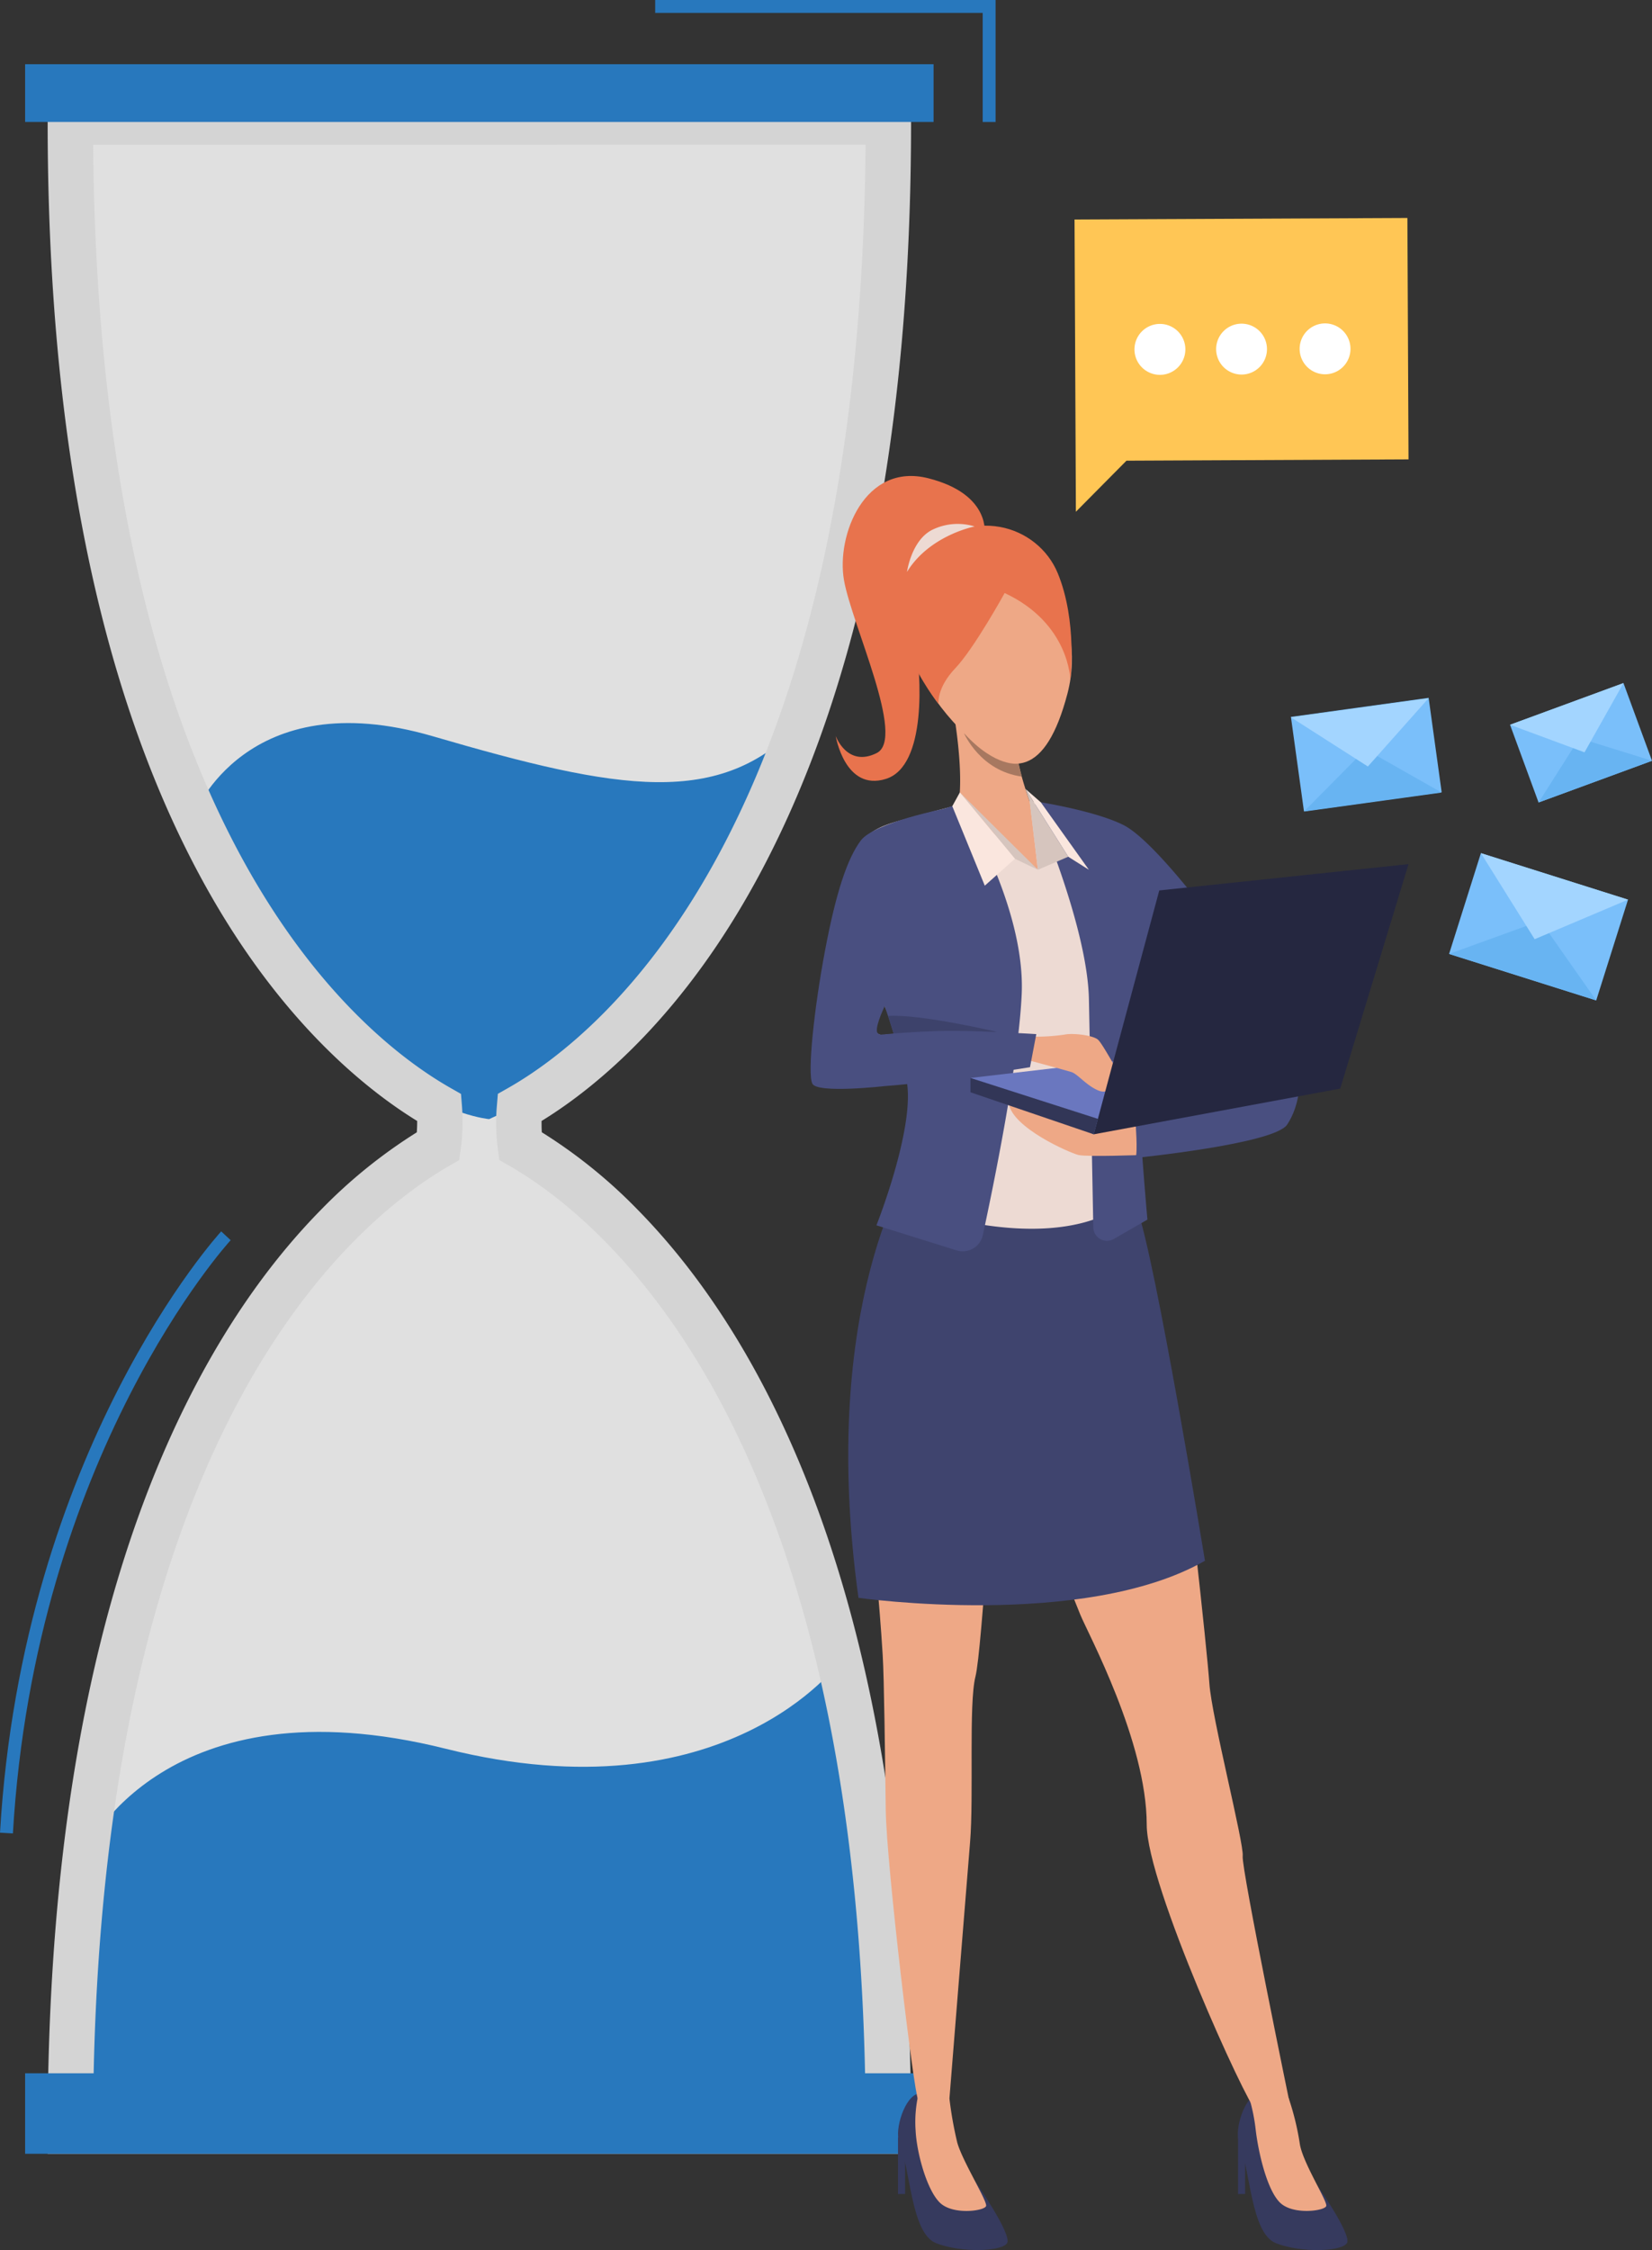 <svg id="Слой_1" data-name="Слой 1" xmlns="http://www.w3.org/2000/svg" viewBox="0 0 613.52 835.15"><rect x="0" y="0" width="613.52" height="835.15" fill="#333333" stroke="none"/><defs><style>.cls-1{fill:#e0e0e0;}.cls-2{fill:#2878bd;}.cls-3{fill:#d4d4d4;}.cls-4{fill:#363a5e;}.cls-5{fill:#eea886;}.cls-6{fill:#3f446e;}.cls-7{fill:#eddad3;}.cls-8{fill:#e8734d;}.cls-9{fill:#a77860;}.cls-10{fill:#cfbeb8;}.cls-11{fill:#d6c5be;}.cls-12{fill:#494f80;}.cls-13{fill:#6a77bf;}.cls-14{fill:#323657;}.cls-15{fill:#fae6de;}.cls-16{fill:#252740;}.cls-17{fill:#3d426b;}.cls-18{fill:#ffc655;}.cls-19{fill:#fff;}.cls-20{fill:#7abffa;}.cls-21{fill:#68b4f2;}.cls-22{fill:#a3d5ff;}</style></defs><path class="cls-1" d="M1333,560.54a66,66,0,0,1-.31-14.2c38.26-21.78,137-103.39,137-365.84H1165.91c0,262.54,98.79,344.12,137,365.86a66.51,66.51,0,0,1-.42,14.22c-38.53,22.09-136.61,104-136.61,365.62H1469.7C1469.7,664.47,1371.51,582.58,1333,560.54Z" transform="translate(-1139.78 -135.22)"/><path class="cls-2" d="M1171.8,821.82s29.46-63.54,133.53-37.52,146.22-32.2,146.22-32.2l19.53,176.75H1171.8Z" transform="translate(-1139.78 -135.22)"/><path class="cls-2" d="M1212,437.33s19.13-49.08,88.51-28.84,106.75,26.83,136.73-4.89c0,0-30.8,109.44-115.8,147C1321.44,550.62,1258.88,545.19,1212,437.33Z" transform="translate(-1139.78 -135.22)"/><path class="cls-3" d="M1478.13,934.63H1157.48V926.2c0-114.13,18.44-207.17,54.82-276.54,13.35-25.46,29-47.44,46.61-65.33a190.4,190.4,0,0,1,35.66-28.83c.1-1.4.14-2.81.14-4.21-19.77-12.13-53.36-39.12-82.09-93.63C1176,388.23,1157.48,295,1157.48,180.5v-8.43h320.65v8.43c0,114.45-18.54,207.68-55.12,277.1-28.74,54.56-62.34,81.56-82.11,93.69,0,1.4,0,2.8.1,4.19a189.83,189.83,0,0,1,35.63,28.78c17.58,17.88,33.27,39.85,46.63,65.31C1459.67,719,1478.13,812,1478.13,926.2Zm-303.76-16.86h286.87c-.88-107.56-18.67-195.12-52.91-260.37-28.74-54.75-62.14-79.6-79.5-89.54l-3.63-2.08-.54-4.15a74.44,74.44,0,0,1-.35-16l.37-4.42,3.86-2.19c17.35-9.87,50.75-34.6,79.55-89.27,34.4-65.28,52.26-153,53.15-260.81H1174.37c.88,107.85,18.76,195.58,53.17,260.87,28.81,54.65,62.22,79.36,79.57,89.23l3.88,2.21.35,4.46a75.29,75.29,0,0,1-.46,16l-.57,4.11-3.59,2.06c-17.36,10-50.76,34.83-79.49,89.6C1193,722.73,1175.25,810.25,1174.37,917.77Z" transform="translate(-1139.78 -135.22)"/><rect class="cls-2" x="9.33" y="23.83" width="337.38" height="21.44"/><rect class="cls-2" x="9.33" y="769.53" width="337.38" height="29.88"/><path class="cls-4" d="M1627.57,944.27S1642,964.56,1640,967.78s-17.18,3.68-26.43,0-9.47-27.47-13.65-37.69c-1.75-4.28,2-16.91,7.27-17.82s11,1.77,11,1.77S1612.76,928.44,1627.57,944.27Z" transform="translate(-1139.78 -135.22)"/><path class="cls-5" d="M1618.33,913.88a99,99,0,0,1,4.15,16.9c.92,6.84,10.29,21.37,9.85,23.21s-12.33,3.51-17.18-1.23-8-18.53-9-26.77a68.76,68.76,0,0,0-2.24-11.47S1613.7,908.82,1618.33,913.88Z" transform="translate(-1139.78 -135.22)"/><path class="cls-4" d="M1501.8,944.6s13.93,20,12,23.18-17.18,3.68-26.43,0-9.47-27.47-13.65-37.69c-1.75-4.28,2-16.91,7.27-17.82s11.45,2,11.45,2S1487,928.78,1501.8,944.6Z" transform="translate(-1139.78 -135.22)"/><path class="cls-5" d="M1492.39,914.24a141.47,141.47,0,0,0,2.86,16.08C1497,937,1506.48,952.15,1506,954s-12.33,3.51-17.18-1.23-8.59-18.46-9-26.77a45.77,45.77,0,0,1,1.11-13.72S1487.76,909.18,1492.39,914.24Z" transform="translate(-1139.78 -135.22)"/><path class="cls-5" d="M1562,583.76s12.4,60.2,15.25,75.35,10.82,88.55,11.67,101,12.94,59.51,12.37,64,17.92,94,17.92,94-6.32,5.31-13,.48c-3.42-2.48-40.56-83.82-40.56-106.11,0-30.81-21.83-71-24.65-77.91-26.16-64-21-83.6-24.43-87.76s-3.71,2.57-5.71,11.78-6.26,88.85-8.82,98.95-.57,44.28-2,61.51-7.67,95.2-7.67,95.2-4.85,7.91-11.64.2c-1.46-1.66-11.72-86.84-12-107.34s-.59-48.79-1.14-57.65c-5.27-85-18.24-97.1,2.18-157.24C1508,479.62,1562,583.76,1562,583.76Z" transform="translate(-1139.78 -135.22)"/><path class="cls-6" d="M1478.72,566.94s-35.32,51.59-20.12,161.34c0,0,83.79,11.89,128.68-13.76,0,0-18.56-113.15-25.29-130.76S1478.72,566.94,1478.72,566.94Z" transform="translate(-1139.78 -135.22)"/><polygon class="cls-4" points="459.79 793.08 459.79 814.34 462.43 814.34 462.43 797.91 459.79 793.08"/><polygon class="cls-4" points="333.5 793.08 333.5 814.34 336.14 814.34 336.14 797.91 333.5 793.08"/><path class="cls-5" d="M1520.6,338.19s23.66,23.82,15.6,54.51-21,30.86-35.27,17.66-22.67-27.09-24.56-42.52S1499,316.93,1520.6,338.19Z" transform="translate(-1139.78 -135.22)"/><path class="cls-5" d="M1525.23,440.53a140,140,0,0,1-6-17.07c-.43-1.59-.83-3.21-1.17-4.83-1.21-5.69-1.71-11.29-.4-15.13,3.77-11.14-23.66-3.43-23.66-3.43s5.31,29.49,0,39.43S1525.23,440.53,1525.23,440.53Z" transform="translate(-1139.78 -135.22)"/><path class="cls-7" d="M1441.8,536.15c.45,3.69,17.73,2.93,36.16,1a1.74,1.74,0,0,0,0,.22c.39,1.62.74,3.07,1,4.09s.52,2.29.73,3.54a92.91,92.91,0,0,1-1.82,38.12s46.46,17.31,75.43,1.54c0,0-3.08-25.2,1.55-41.49s28.8-73,28.8-73-17.52-25.33-30.9-30-30.6-7.5-30.6-7.5l-25.06.92s-20.86,5.44-25.53,6.91c-8.34,2.63-11.57,5.41-15.89,14C1449.77,466.42,1439.76,519.5,1441.8,536.15Zm26.34-27.91s2.29,5,4.33,10.76c-1.67.15-3.25.16-4,.28C1461.87,520.26,1466.84,511.88,1468.14,508.24Z" transform="translate(-1139.78 -135.22)"/><path class="cls-8" d="M1512.89,355.33s-11.32,20.57-18.35,27.94-6.2,13.23-6.2,13.23-27.4-33.8-7.85-54.2,44.74-12.17,52.11,5.66,4.67,39.6,4.67,39.6S1537.06,366.64,1512.89,355.33Z" transform="translate(-1139.78 -135.22)"/><path class="cls-8" d="M1505.42,333.79s2.74-15.06-20.88-21.05-34.23,21.22-31.32,37.82,23.11,58.7,12.15,64.17-15.23-6.33-15.23-6.33,3.43,20.71,18.66,15.92,13.17-38.44,10.88-51.86S1505.42,333.79,1505.42,333.79Z" transform="translate(-1139.78 -135.22)"/><path class="cls-9" d="M1497.81,407.37c.09.22,6.07,14,21.45,16.09-.43-1.59-.83-3.21-1.17-4.83C1518.09,418.63,1509.65,420.33,1497.81,407.37Z" transform="translate(-1139.78 -135.22)"/><path class="cls-10" d="M1468.48,508.44s1.13,2.38,4.22,11.74c3.15-26.3,1.5-40,1.5-40C1473.86,494.24,1468.48,508.44,1468.48,508.44Z" transform="translate(-1139.78 -135.22)"/><path class="cls-7" d="M1501.74,330.63s-16.76,3.22-25.12,16.87c0,0,1.69-12.36,10-15.92A21.41,21.41,0,0,1,1501.74,330.63Z" transform="translate(-1139.78 -135.22)"/><path class="cls-10" d="M1478,537.41c.39,1.62.74,3.07,1,4.09s.52,2.29.73,3.54c10.38-5.65,17.84-10.06,17.84-10.06C1494.78,535.6,1478,537.41,1478,537.41Z" transform="translate(-1139.78 -135.22)"/><path class="cls-5" d="M1495.73,434l29.5,24-3-25.33S1505,429,1495.73,434Z" transform="translate(-1139.78 -135.22)"/><polygon class="cls-11" points="376.92 318.75 385.45 322.83 356.48 294.11 376.92 318.75"/><path class="cls-12" d="M1476.27,535.33c4.06,16.82-11,54.69-11,54.69l29.77,9.3a7.63,7.63,0,0,0,9.74-5.67c4-18.53,13.33-64.13,14.44-89.49,1.43-32.35-22.13-70.52-22.13-70.52-41.86,7.19-30.38,70.52-30.38,70.52s1.52,4,3.55,10.23h0c.51,1.56,1,3.27,1.61,5.1C1473.34,524.17,1474.89,529.6,1476.27,535.33Z" transform="translate(-1139.78 -135.22)"/><path class="cls-12" d="M1525.16,434.11l-.52-1.39s21.44,3.26,32.34,8.71S1588.73,475,1588.73,475l-27.28,36c0,27.68,4.46,76.9,4.46,76.9l-12.48,7.19a5.08,5.08,0,0,1-7.62-4.31c-.35-18.71-1.19-63.16-1.63-84.68-.57-27.69-20.32-72.46-20.32-72.46Z" transform="translate(-1139.78 -135.22)"/><path class="cls-5" d="M1564,563.9s-20.57.8-23.77,0-24.55-10.06-25.83-19.2,49.6,8.2,49.6,8.2Z" transform="translate(-1139.78 -135.22)"/><polygon class="cls-13" points="360.42 400.1 443.9 390.33 406.19 421.02 360.42 400.1"/><polygon class="cls-14" points="406.19 421.02 360.42 405.42 360.42 400.1 407.73 415.28 406.19 421.02"/><path class="cls-5" d="M1524.45,520a71.52,71.52,0,0,0,10.78-.79c3-.61,10.43.23,12.32,1.91s7.92,13.38,9.06,14.1-.58,2.36-2.58,1.53c0,0-1.84,5.12-6.38,3.21s-7.61-6.11-10-6.84-16.2-4.46-16.2-4.46S1520.89,518.75,1524.45,520Z" transform="translate(-1139.78 -135.22)"/><polygon class="cls-15" points="380.83 292.82 396.72 317.99 404.39 322.83 386.52 297.77 380.83 292.82"/><polygon class="cls-11" points="396.72 317.99 385.45 322.83 382.41 297.5 380.83 292.82 396.72 317.99"/><path class="cls-12" d="M1561.51,552.13s.86,10.63,0,12.86c0,0,51.49-5.15,56.29-12.35s4.63-15.94,4.63-15.94Z" transform="translate(-1139.78 -135.22)"/><polygon class="cls-16" points="406.19 421.02 430.53 330.5 523.1 320.73 497.73 404.05 406.19 421.02"/><polygon class="cls-15" points="356.48 294.11 376.92 318.75 365.73 328.73 353.66 299.23 356.48 294.11"/><path class="cls-17" d="M1469.61,512.3l.69,2.09c.51,1.56,1,3.27,1.61,5.1,3.95,1.24,38.15-1.27,38.15-1.27S1481.44,511.5,1469.61,512.3Z" transform="translate(-1139.78 -135.22)"/><path class="cls-12" d="M1471.58,518.82c5.51-.42,14.54-1,21.92-1,11.49,0,31.14,1.23,31.14,1.23l-2.34,12.28s-34.81,5.66-53.82,7h0s-25.09,2.87-27-.87.61-27.77,4.7-49.43,8.27-34.12,13.26-40.81,31.34-11.9,31.34-11.9l-22.35,73.17s-3.21,6.53-3,9.34c0,.86.64,1.26,1.44,1.42.56-.05,1.8-.16,3.51-.29Z" transform="translate(-1139.78 -135.22)"/><path class="cls-2" d="M1144.57,815.73l-4.79-.28c8.35-142.32,81.41-222.39,82.15-223.18l3.51,3.27C1224.71,596.32,1152.81,675.22,1144.57,815.73Z" transform="translate(-1139.78 -135.22)"/><polygon class="cls-2" points="369.74 45.28 364.95 45.28 364.95 4.79 243.32 4.79 243.32 0 369.74 0 369.74 45.28"/><polygon class="cls-18" points="522.68 80.9 399.06 81.47 399.48 171.07 399.56 189.95 418.35 170.99 523.1 170.51 522.68 80.9"/><path class="cls-19" d="M1610.31,264.77a9.44,9.44,0,1,1-9.47-9.41A9.44,9.44,0,0,1,1610.31,264.77Z" transform="translate(-1139.78 -135.22)"/><path class="cls-19" d="M1641.32,264.67a9.44,9.44,0,1,1-9.47-9.41A9.44,9.44,0,0,1,1641.32,264.67Z" transform="translate(-1139.78 -135.22)"/><path class="cls-19" d="M1580,264.86a9.45,9.45,0,1,1-9.47-9.41A9.44,9.44,0,0,1,1580,264.86Z" transform="translate(-1139.78 -135.22)"/><rect class="cls-20" x="1621.37" y="397.75" width="51.63" height="35.35" transform="translate(-1181.14 94.09) rotate(-7.87)"/><polygon class="cls-21" points="484.25 301.23 507.12 278.13 535.39 294.17 484.25 301.23"/><polygon class="cls-22" points="530.55 259.15 508 284.5 479.41 266.22 530.55 259.15"/><rect class="cls-20" x="1682.52" y="459.6" width="57.3" height="39.23" transform="translate(-915.97 -628.38) rotate(17.53)"/><polygon class="cls-21" points="538.16 354.07 572.09 341.79 592.81 371.33 538.16 354.07"/><polygon class="cls-22" points="604.62 333.92 569.94 348.6 549.98 316.66 604.62 333.92"/><rect class="cls-20" x="1704.5" y="395.55" width="44.88" height="30.73" transform="translate(-1175.56 485.44) rotate(-20.17)"/><polygon class="cls-21" points="571.39 297.86 586.53 273.99 613.52 282.38 571.39 297.86"/><polygon class="cls-22" points="602.93 253.53 588.46 279.24 560.8 269.01 602.93 253.53"/></svg>